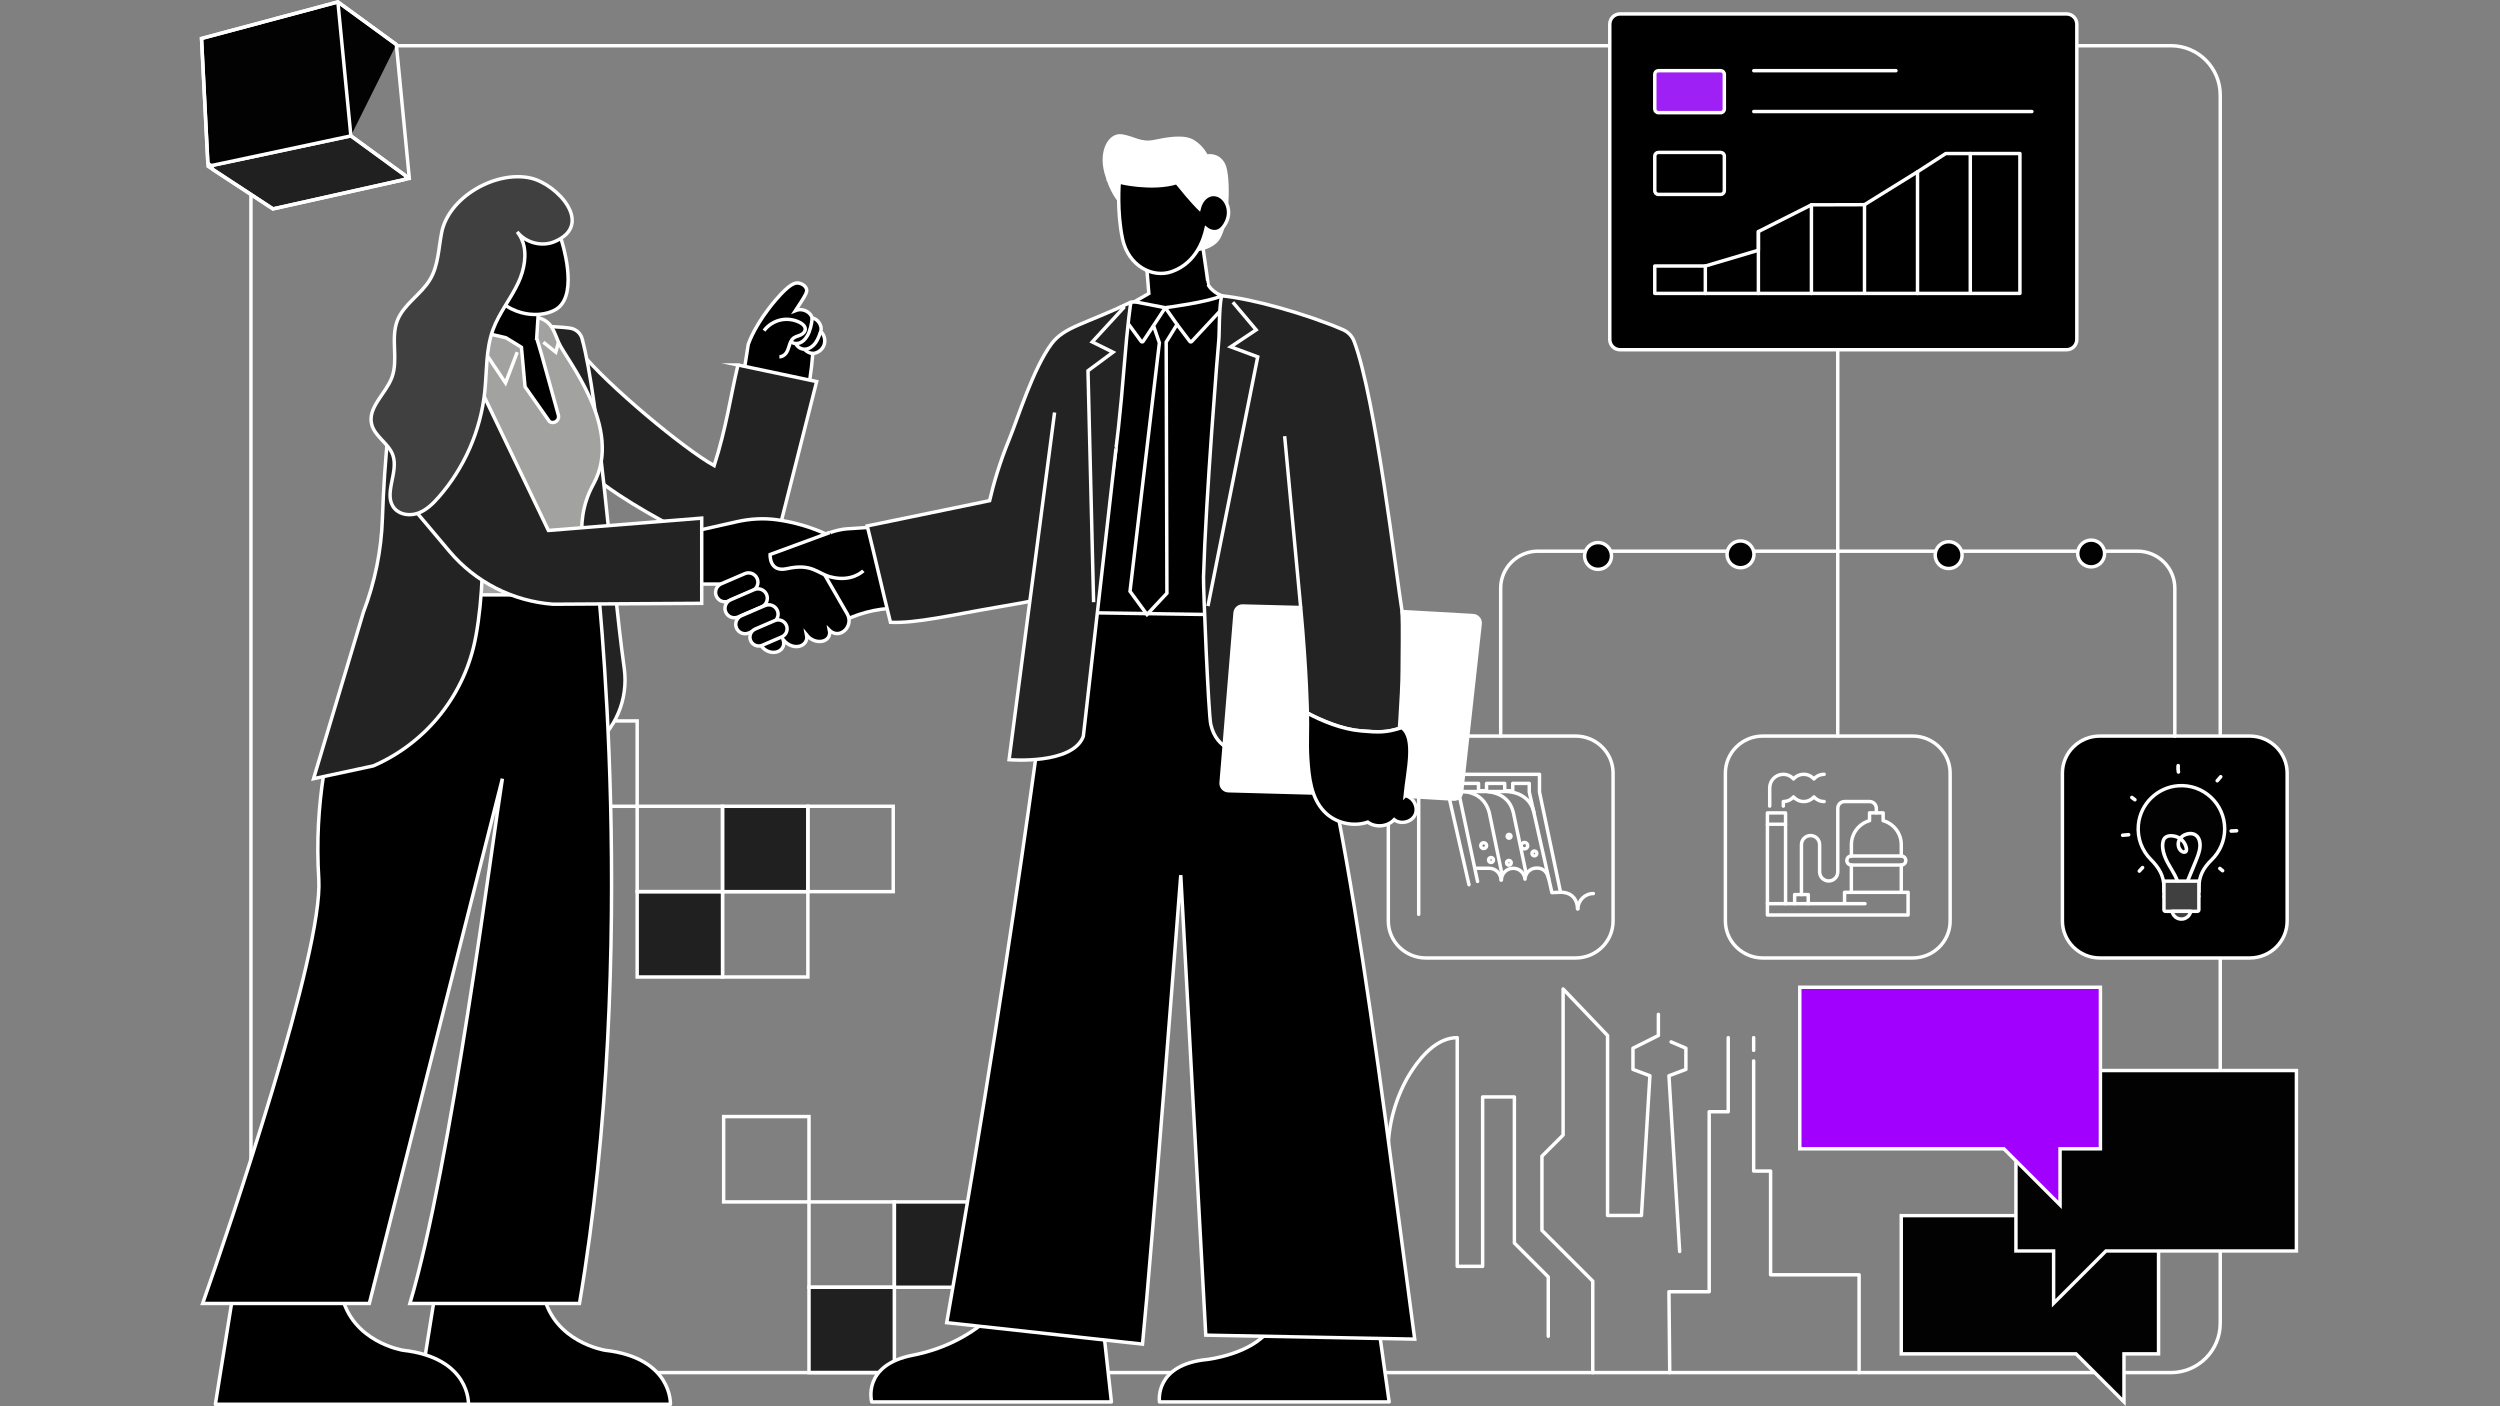 <svg width="576" height="324" viewBox="0 0 576 324" fill="none" xmlns="http://www.w3.org/2000/svg">
<rect x="0" y="0" width="576" height="324" fill="#808080" stroke="none"/>
<g clip-path="url(#clip0_77_4060)">
<path vector-effect="non-scaling-stroke" d="M127.14 185.768H146.805V166.102H127.14V185.768Z" stroke="white" stroke-width="0.798" stroke-miterlimit="10"/>
<path vector-effect="non-scaling-stroke" d="M166.47 225.099H186.135V205.433H166.47V225.099Z" stroke="white" stroke-width="0.798" stroke-miterlimit="10"/>
<path vector-effect="non-scaling-stroke" d="M146.804 225.099H166.469V205.433H146.804V225.099Z" fill="#202020"/>
<path vector-effect="non-scaling-stroke" d="M166.47 205.433H186.135V185.767H166.47V205.433Z" fill="#202020"/>
<path vector-effect="non-scaling-stroke" d="M146.804 225.099H166.469V205.433H146.804V225.099Z" stroke="white" stroke-width="0.798" stroke-miterlimit="10"/>
<path vector-effect="non-scaling-stroke" d="M166.47 205.433H186.135V185.767H166.47V205.433Z" stroke="white" stroke-width="0.798" stroke-miterlimit="10"/>
<path vector-effect="non-scaling-stroke" d="M186.134 205.433H205.799V185.767H186.134V205.433Z" stroke="white" stroke-width="0.798" stroke-miterlimit="10"/>
<path vector-effect="non-scaling-stroke" d="M146.804 205.433H166.469V185.767H146.804V205.433Z" stroke="white" stroke-width="0.798" stroke-miterlimit="10"/>
<path vector-effect="non-scaling-stroke" d="M166.727 276.922H186.393V257.257H166.727V276.922Z" stroke="white" stroke-width="0.798" stroke-miterlimit="10"/>
<path vector-effect="non-scaling-stroke" d="M206.057 316.252H225.723V296.587H206.057V316.252Z" stroke="white" stroke-width="0.798" stroke-miterlimit="10"/>
<path vector-effect="non-scaling-stroke" d="M186.391 316.252H206.057V296.587H186.391V316.252Z" fill="#202020"/>
<path vector-effect="non-scaling-stroke" d="M206.057 296.587H225.723V276.922H206.057V296.587Z" fill="#202020"/>
<path vector-effect="non-scaling-stroke" d="M186.391 316.252H206.057V296.587H186.391V316.252Z" stroke="white" stroke-width="0.798" stroke-miterlimit="10"/>
<path vector-effect="non-scaling-stroke" d="M206.057 296.587H225.723V276.922H206.057V296.587Z" stroke="white" stroke-width="0.798" stroke-miterlimit="10"/>
<path vector-effect="non-scaling-stroke" d="M225.722 296.587H245.387V276.922H225.722V296.587Z" stroke="white" stroke-width="0.798" stroke-miterlimit="10"/>
<path vector-effect="non-scaling-stroke" d="M186.391 296.587H206.057V276.922H186.391V296.587Z" stroke="white" stroke-width="0.798" stroke-miterlimit="10"/>
<path vector-effect="non-scaling-stroke" d="M291.846 293.71V235.173" stroke="white" stroke-width="0.798" stroke-linecap="round" stroke-linejoin="round"/>
<path vector-effect="non-scaling-stroke" d="M382.091 233.713V238.583L376.236 241.511V246.389L380.139 247.857L378.188 280.049H370.382V238.583L360.14 227.858V261.518L355.262 266.388V283.468L366.971 295.169V316.252" stroke="white" stroke-width="0.798" stroke-linecap="round" stroke-linejoin="round"/>
<path vector-effect="non-scaling-stroke" d="M385.017 240.051L388.428 241.51V246.389L384.525 247.857L386.994 288.338" stroke="white" stroke-width="0.798" stroke-linecap="round" stroke-linejoin="round"/>
<path vector-effect="non-scaling-stroke" d="M398.186 239.076V256.148H393.799V297.613H384.525L384.709 316.252" stroke="white" stroke-width="0.798" stroke-linecap="round" stroke-linejoin="round"/>
<path vector-effect="non-scaling-stroke" d="M404.041 244.438V269.808H407.944V293.71H428.335V316.252" stroke="white" stroke-width="0.798" stroke-linecap="round" stroke-linejoin="round"/>
<path vector-effect="non-scaling-stroke" d="M404.041 239.076V242.003" stroke="white" stroke-width="0.798" stroke-linecap="round" stroke-linejoin="round"/>
<path vector-effect="non-scaling-stroke" d="M319.842 264.813C319.842 258.458 322.002 251.477 325.588 246.232C327.915 242.821 331.401 239.076 335.746 239.076V291.758H341.6V252.737H348.914V286.396L356.72 294.202V307.863" stroke="white" stroke-width="0.798" stroke-linecap="round" stroke-linejoin="round"/>
<path vector-effect="non-scaling-stroke" d="M500.174 10.532H69.183C62.906 10.532 57.816 15.621 57.816 21.899V304.884C57.816 311.162 62.906 316.251 69.183 316.251H500.174C506.452 316.251 511.542 311.162 511.542 304.884V21.899C511.542 15.621 506.452 10.532 500.174 10.532Z" stroke="white" stroke-width="0.798" stroke-linecap="round" stroke-linejoin="round"/>
<path vector-effect="non-scaling-stroke" d="M49.144 39.113L62.888 48.129L92.994 41.407C93.503 41.29 93.645 40.623 93.219 40.314L80.843 31.299L49.352 38.012C48.827 38.121 48.694 38.821 49.144 39.113Z" fill="#202020" stroke="white" stroke-width="0.798" stroke-miterlimit="10"/>
<path vector-effect="non-scaling-stroke" d="M91.316 10.265L77.847 0.449L46.432 8.864L47.866 37.178C47.899 37.77 48.45 38.195 49.034 38.078L80.841 31.306" fill="#020202"/>
<path vector-effect="non-scaling-stroke" d="M91.316 10.265L77.847 0.449L46.432 8.864L47.866 37.178C47.899 37.77 48.45 38.195 49.034 38.078L80.841 31.306" stroke="white" stroke-width="0.798" stroke-miterlimit="10"/>
<path vector-effect="non-scaling-stroke" d="M94.31 41.114L91.316 10.265L77.847 0.449L46.432 8.864L47.925 38.312L62.886 48.128L94.31 41.114Z" stroke="white" stroke-width="0.798" stroke-miterlimit="10"/>
<path vector-effect="non-scaling-stroke" d="M94.31 41.114L80.842 31.298L77.848 0.449" stroke="white" stroke-width="0.798" stroke-miterlimit="10"/>
<path vector-effect="non-scaling-stroke" d="M476.139 3.21H373.251C371.947 3.21 370.891 4.267 370.891 5.57V78.218C370.891 79.521 371.947 80.578 373.251 80.578H476.139C477.442 80.578 478.499 79.521 478.499 78.218V5.57C478.499 4.267 477.442 3.21 476.139 3.21Z" fill="black" stroke="white" stroke-width="0.798" stroke-linecap="round" stroke-linejoin="round"/>
<path vector-effect="non-scaling-stroke" d="M404.074 25.702H468.14" stroke="white" stroke-width="0.798" stroke-linecap="round" stroke-linejoin="round"/>
<path vector-effect="non-scaling-stroke" d="M404.074 16.287H436.825" stroke="white" stroke-width="0.798" stroke-linecap="round" stroke-linejoin="round"/>
<path vector-effect="non-scaling-stroke" d="M396.445 16.287H382.1C381.635 16.287 381.258 16.664 381.258 17.129V25.119C381.258 25.584 381.635 25.961 382.1 25.961H396.445C396.91 25.961 397.287 25.584 397.287 25.119V17.129C397.287 16.664 396.91 16.287 396.445 16.287Z" fill="#9F20F5" stroke="white" stroke-width="0.798" stroke-linecap="round" stroke-linejoin="round"/>
<path vector-effect="non-scaling-stroke" d="M396.445 35.118H382.1C381.635 35.118 381.258 35.495 381.258 35.961V43.95C381.258 44.415 381.635 44.792 382.1 44.792H396.445C396.91 44.792 397.287 44.415 397.287 43.95V35.961C397.287 35.495 396.91 35.118 396.445 35.118Z" fill="black" stroke="white" stroke-width="0.798" stroke-linecap="round" stroke-linejoin="round"/>
<path vector-effect="non-scaling-stroke" d="M392.908 67.617V61.287L405.134 57.651V53.355L417.352 47.193L429.578 47.159L441.796 39.578L448.301 35.375H453.955V67.583" fill="black"/>
<path vector-effect="non-scaling-stroke" d="M392.908 67.617V61.287L405.134 57.651V53.355L417.352 47.193L429.578 47.159L441.796 39.578L448.301 35.375H453.955V67.583" stroke="white" stroke-width="0.798" stroke-linecap="round" stroke-linejoin="round"/>
<path vector-effect="non-scaling-stroke" d="M405.135 53.355V67.617" stroke="white" stroke-width="0.798" stroke-linecap="round" stroke-linejoin="round"/>
<path vector-effect="non-scaling-stroke" d="M417.352 47.192V67.617" stroke="white" stroke-width="0.798" stroke-linecap="round" stroke-linejoin="round"/>
<path vector-effect="non-scaling-stroke" d="M429.578 47.159V67.592" stroke="white" stroke-width="0.798" stroke-linecap="round" stroke-linejoin="round"/>
<path vector-effect="non-scaling-stroke" d="M441.795 39.578V67.616" stroke="white" stroke-width="0.798" stroke-linecap="round" stroke-linejoin="round"/>
<path vector-effect="non-scaling-stroke" d="M453.956 35.376H465.389V67.593H381.258V61.288H392.908" stroke="white" stroke-width="0.798" stroke-linecap="round" stroke-linejoin="round"/>
<path vector-effect="non-scaling-stroke" d="M440.679 220.72H406.161C401.416 220.72 397.529 216.884 397.529 212.197V178.112C397.529 173.408 401.391 169.589 406.161 169.589H440.679C445.425 169.589 449.311 173.425 449.311 178.112V212.197C449.311 216.9 445.45 220.72 440.679 220.72Z" stroke="white" stroke-width="0.798" stroke-linecap="round" stroke-linejoin="round"/>
<path vector-effect="non-scaling-stroke" d="M363.019 220.72H328.501C323.755 220.72 319.869 216.884 319.869 212.197V178.112C319.869 173.408 323.73 169.589 328.501 169.589H363.019C367.764 169.589 371.651 173.425 371.651 178.112V212.197C371.651 216.9 367.789 220.72 363.019 220.72Z" stroke="white" stroke-width="0.798" stroke-linecap="round" stroke-linejoin="round"/>
<path vector-effect="non-scaling-stroke" d="M518.33 220.72H483.811C479.066 220.72 475.18 216.884 475.18 212.197V178.112C475.18 173.408 479.041 169.589 483.811 169.589H518.33C523.075 169.589 526.961 173.425 526.961 178.112V212.197C526.961 216.9 523.1 220.72 518.33 220.72Z" fill="black" stroke="white" stroke-width="0.798" stroke-linecap="round" stroke-linejoin="round"/>
<path vector-effect="non-scaling-stroke" d="M423.416 80.57V169.597" stroke="white" stroke-width="0.798" stroke-linecap="round" stroke-linejoin="round"/>
<path vector-effect="non-scaling-stroke" d="M501.076 169.598V135.513C501.076 130.81 497.214 126.99 492.444 126.99H354.388C349.626 126.99 345.756 130.802 345.756 135.513V169.598" stroke="white" stroke-width="0.798" stroke-linecap="round" stroke-linejoin="round"/>
<path vector-effect="non-scaling-stroke" d="M501.842 176.409C501.8 176.893 501.817 177.393 501.909 177.869Z" fill="#404040"/>
<path vector-effect="non-scaling-stroke" d="M501.425 176.41C501.375 176.935 501.409 177.461 501.509 177.978C501.525 178.078 501.617 178.178 501.701 178.228C501.792 178.278 501.926 178.303 502.026 178.269C502.259 178.194 502.359 177.986 502.318 177.752C502.301 177.669 502.293 177.586 502.276 177.502L502.293 177.611C502.243 177.21 502.234 176.802 502.268 176.401C502.276 176.301 502.218 176.176 502.143 176.109C502.067 176.043 501.951 175.984 501.851 175.984C501.609 175.993 501.459 176.168 501.434 176.401L501.425 176.41Z" fill="white"/>
<path vector-effect="non-scaling-stroke" d="M512.569 190.98C512.569 185.226 507.69 180.605 501.844 181.039C497.057 181.398 493.162 185.192 492.687 189.971C492.378 193.107 493.521 195.975 495.522 197.994C497.432 199.92 498.575 201.772 498.575 204.49V205.474H506.631V204.507C506.631 201.847 507.648 199.97 509.558 198.11C511.418 196.301 512.569 193.774 512.569 190.972V190.98Z" fill="#020202" stroke="white" stroke-width="0.798" stroke-linecap="round" stroke-linejoin="round"/>
<path vector-effect="non-scaling-stroke" d="M498.592 206.525H506.615" stroke="white" stroke-width="0.798" stroke-linecap="round" stroke-linejoin="round"/>
<path vector-effect="non-scaling-stroke" d="M491.186 183.741C491.411 183.908 491.644 184.083 491.869 184.25Z" fill="#404040"/>
<path vector-effect="non-scaling-stroke" d="M490.977 184.1C491.202 184.266 491.435 184.442 491.66 184.608C491.71 184.642 491.76 184.658 491.819 184.658C491.877 184.667 491.927 184.667 491.986 184.658C492.086 184.633 492.186 184.558 492.236 184.467C492.286 184.367 492.311 184.25 492.278 184.141L492.236 184.041C492.202 183.975 492.152 183.933 492.086 183.891C491.861 183.724 491.627 183.549 491.402 183.382C491.352 183.349 491.302 183.332 491.243 183.332C491.185 183.324 491.135 183.324 491.077 183.332C490.977 183.357 490.876 183.433 490.826 183.524C490.776 183.624 490.751 183.741 490.785 183.849L490.826 183.95C490.86 184.016 490.91 184.058 490.977 184.1Z" fill="white"/>
<path vector-effect="non-scaling-stroke" d="M514.062 191.472C514.479 191.447 514.896 191.43 515.313 191.405Z" fill="#404040"/>
<path vector-effect="non-scaling-stroke" d="M514.062 191.889C514.479 191.864 514.896 191.848 515.313 191.823C515.53 191.814 515.738 191.639 515.73 191.406C515.721 191.189 515.546 190.98 515.313 190.989C514.896 191.014 514.479 191.03 514.062 191.055C513.845 191.064 513.636 191.239 513.645 191.472C513.653 191.689 513.828 191.898 514.062 191.889Z" fill="white"/>
<path vector-effect="non-scaling-stroke" d="M511.461 200.095C511.669 200.27 511.878 200.437 512.095 200.612Z" fill="#404040"/>
<path vector-effect="non-scaling-stroke" d="M511.16 200.387C511.369 200.562 511.577 200.729 511.794 200.904C511.836 200.946 511.877 200.971 511.928 200.987C511.978 201.012 512.028 201.029 512.086 201.021C512.186 201.021 512.311 200.979 512.378 200.896C512.445 200.812 512.503 200.712 512.503 200.604C512.503 200.504 512.461 200.378 512.378 200.312C512.169 200.137 511.961 199.97 511.744 199.795C511.702 199.753 511.661 199.728 511.611 199.711C511.561 199.686 511.511 199.67 511.452 199.678C511.352 199.678 511.227 199.72 511.16 199.803C511.094 199.886 511.035 199.987 511.035 200.095C511.035 200.195 511.077 200.32 511.16 200.387Z" fill="white"/>
<path vector-effect="non-scaling-stroke" d="M511.66 178.962C511.393 179.27 511.126 179.571 510.859 179.879Z" fill="#404040"/>
<path vector-effect="non-scaling-stroke" d="M511.359 178.67C511.092 178.979 510.826 179.279 510.559 179.587C510.484 179.671 510.434 179.771 510.434 179.879C510.434 179.979 510.475 180.104 510.559 180.171C510.642 180.238 510.742 180.296 510.851 180.296C510.959 180.296 511.076 180.255 511.142 180.171C511.409 179.863 511.676 179.562 511.943 179.254C512.018 179.17 512.068 179.07 512.068 178.962C512.068 178.862 512.026 178.737 511.943 178.67C511.86 178.603 511.76 178.545 511.651 178.545C511.543 178.545 511.426 178.587 511.359 178.67Z" fill="white"/>
<path vector-effect="non-scaling-stroke" d="M489.061 192.439C489.519 192.397 489.978 192.364 490.437 192.322Z" fill="#404040"/>
<path vector-effect="non-scaling-stroke" d="M489.06 192.856C489.518 192.814 489.977 192.781 490.436 192.739C490.544 192.731 490.652 192.697 490.728 192.614C490.803 192.539 490.853 192.422 490.853 192.322C490.844 192.114 490.669 191.888 490.436 191.905C489.977 191.947 489.518 191.98 489.06 192.022C488.951 192.03 488.843 192.064 488.768 192.147C488.693 192.222 488.643 192.339 488.643 192.439C488.651 192.647 488.826 192.873 489.06 192.856Z" fill="white"/>
<path vector-effect="non-scaling-stroke" d="M493.654 199.895C493.404 200.161 493.154 200.428 492.912 200.695Z" fill="#404040"/>
<path vector-effect="non-scaling-stroke" d="M493.354 199.603C493.103 199.87 492.853 200.136 492.611 200.403C492.536 200.487 492.486 200.587 492.486 200.695C492.486 200.795 492.528 200.92 492.611 200.987C492.695 201.054 492.795 201.112 492.903 201.112C493.012 201.112 493.12 201.07 493.195 200.987C493.445 200.72 493.696 200.453 493.937 200.186C494.012 200.103 494.063 200.003 494.063 199.895C494.063 199.794 494.021 199.669 493.937 199.603C493.854 199.536 493.754 199.478 493.646 199.478C493.537 199.478 493.429 199.519 493.354 199.603Z" fill="white"/>
<path vector-effect="non-scaling-stroke" d="M506.622 203.015V209.628C506.622 209.82 506.464 209.97 506.28 209.97H498.916C498.724 209.97 498.574 209.82 498.574 209.628V203.015H506.63H506.622Z" fill="#404040" stroke="white" stroke-width="0.798" stroke-linecap="round" stroke-linejoin="round"/>
<path vector-effect="non-scaling-stroke" d="M504.747 209.97C504.563 210.987 503.671 211.763 502.595 211.763C501.519 211.763 500.627 210.996 500.443 209.97H504.747Z" fill="#404040" stroke="white" stroke-width="0.798" stroke-linecap="round" stroke-linejoin="round"/>
<path vector-effect="non-scaling-stroke" d="M502.05 202.815C501.316 200.763 499.807 199.095 499.106 197.035C498.773 196.059 498.464 194.708 498.856 193.708C499.265 192.648 500.849 192.924 501.667 193.316C502.125 193.541 502.534 193.874 502.826 194.3C502.968 194.508 503.084 194.725 503.168 194.958C503.218 195.1 503.426 195.667 503.326 195.809C503.051 196.201 502.501 195.375 502.417 195.167C502.251 194.767 502.234 194.291 502.392 193.883C502.751 192.924 503.885 192.423 504.853 192.473C506.179 192.54 506.545 193.941 506.462 195.059C506.362 196.376 505.778 197.652 505.278 198.853C504.744 200.146 504.202 201.447 503.668 202.739C503.46 203.232 504.269 203.448 504.469 202.965C505.128 201.372 505.812 199.796 506.437 198.186C506.987 196.793 507.555 195.225 507.196 193.716C506.862 192.298 505.745 191.489 504.302 191.664C503.118 191.806 501.934 192.54 501.567 193.724C501.241 194.758 501.617 196.084 502.634 196.601C503.101 196.835 503.735 196.827 504.027 196.335C504.319 195.842 504.119 195.092 503.918 194.592C503.418 193.349 502.292 192.457 500.975 192.231C499.657 192.006 498.364 192.29 497.997 193.682C497.589 195.225 498.114 197.018 498.789 198.403C499.557 199.979 500.658 201.372 501.25 203.031C501.425 203.532 502.234 203.315 502.05 202.806V202.815Z" fill="white"/>
<path vector-effect="non-scaling-stroke" d="M401.015 124.629C399.305 124.629 397.912 126.013 397.912 127.723C397.912 129.433 399.297 130.809 401.015 130.809C402.732 130.809 404.117 129.424 404.117 127.723C404.117 126.022 402.732 124.629 401.015 124.629Z" fill="#020202" stroke="white" stroke-width="0.798" stroke-linecap="round" stroke-linejoin="round"/>
<path vector-effect="non-scaling-stroke" d="M368.19 125.004C366.481 125.004 365.088 126.388 365.088 128.098C365.088 129.808 366.472 131.184 368.19 131.184C369.908 131.184 371.293 129.799 371.293 128.098C371.293 126.397 369.908 125.004 368.19 125.004Z" fill="#020202" stroke="white" stroke-width="0.798" stroke-linecap="round" stroke-linejoin="round"/>
<path vector-effect="non-scaling-stroke" d="M481.802 124.437C480.092 124.437 478.699 125.821 478.699 127.531C478.699 129.24 480.084 130.616 481.802 130.616C483.52 130.616 484.904 129.232 484.904 127.531C484.904 125.829 483.52 124.437 481.802 124.437Z" fill="#020202" stroke="white" stroke-width="0.798" stroke-linecap="round" stroke-linejoin="round"/>
<path vector-effect="non-scaling-stroke" d="M448.968 124.812C447.258 124.812 445.865 126.197 445.865 127.907C445.865 129.616 447.25 130.992 448.968 130.992C450.686 130.992 452.07 129.608 452.07 127.907C452.07 126.205 450.686 124.812 448.968 124.812Z" fill="#020202" stroke="white" stroke-width="0.798" stroke-linecap="round" stroke-linejoin="round"/>
<path vector-effect="non-scaling-stroke" d="M407.213 208.201V187.293H411.391V208.201" stroke="white" stroke-width="0.798" stroke-linecap="round" stroke-linejoin="round"/>
<path vector-effect="non-scaling-stroke" d="M407.213 189.904H411.391" stroke="white" stroke-width="0.798" stroke-linecap="round" stroke-linejoin="round"/>
<path vector-effect="non-scaling-stroke" d="M415.053 206.108V194.607C415.053 193.457 415.987 192.514 417.146 192.514C418.305 192.514 419.239 193.448 419.239 194.607V200.879C419.239 202.03 420.173 202.972 421.333 202.972C422.492 202.972 423.426 202.038 423.426 200.879V186.243C423.426 185.375 424.126 184.675 424.994 184.675H430.74C431.607 184.675 432.308 185.375 432.308 186.243V187.285" stroke="white" stroke-width="0.798" stroke-linecap="round" stroke-linejoin="round"/>
<path vector-effect="non-scaling-stroke" d="M438.055 197.218V194.607C438.055 191.98 436.287 189.762 433.876 189.078V187.285H430.741V189.078C428.331 189.762 426.562 191.972 426.562 194.607V197.218" stroke="white" stroke-width="0.798" stroke-linecap="round" stroke-linejoin="round"/>
<path vector-effect="non-scaling-stroke" d="M426.552 197.218H438.053C438.628 197.218 439.095 197.685 439.095 198.26C439.095 198.836 438.628 199.303 438.053 199.303H426.552C425.977 199.303 425.51 198.836 425.51 198.26C425.51 197.685 425.977 197.218 426.552 197.218Z" stroke="white" stroke-width="0.798" stroke-linecap="round" stroke-linejoin="round"/>
<path vector-effect="non-scaling-stroke" d="M426.553 199.312V205.583" stroke="white" stroke-width="0.798" stroke-linecap="round" stroke-linejoin="round"/>
<path vector-effect="non-scaling-stroke" d="M438.055 199.312V205.583" stroke="white" stroke-width="0.798" stroke-linecap="round" stroke-linejoin="round"/>
<path vector-effect="non-scaling-stroke" d="M424.985 208.201V205.591H439.621V210.82H407.213V208.21H429.689" stroke="white" stroke-width="0.798" stroke-linecap="round" stroke-linejoin="round"/>
<path vector-effect="non-scaling-stroke" d="M413.484 208.202V206.108H416.62V208.202" stroke="white" stroke-width="0.798" stroke-linecap="round" stroke-linejoin="round"/>
<path vector-effect="non-scaling-stroke" d="M420.281 178.403C419.381 178.403 418.522 178.795 417.929 179.471C417.337 178.795 416.478 178.403 415.578 178.403C414.677 178.403 413.818 178.795 413.226 179.471C412.634 178.795 411.775 178.403 410.874 178.403C409.139 178.403 407.738 179.804 407.738 181.539V185.717M420.281 184.675C419.381 184.675 418.522 184.283 417.929 183.607C417.337 184.283 416.478 184.675 415.578 184.675C414.677 184.675 413.818 184.283 413.226 183.607C412.634 184.283 411.775 184.675 410.874 184.675V185.717" stroke="white" stroke-width="0.798" stroke-linecap="round" stroke-linejoin="round"/>
<path vector-effect="non-scaling-stroke" d="M340.428 203.081L336.058 182.49V178.403H326.867V210.662" stroke="white" stroke-width="0.798" stroke-linecap="round" stroke-linejoin="round"/>
<path vector-effect="non-scaling-stroke" d="M336.008 178.403H354.697V182.49L359.551 205.574L357.558 205.658L352.345 182.49V180.497H348.534V182.181H346.683V180.497H342.496V182.181H340.653V180.497H336.108L336.008 178.403Z" stroke="white" stroke-width="0.798" stroke-linecap="round" stroke-linejoin="round"/>
<path vector-effect="non-scaling-stroke" d="M333.598 178.453V182.523L338.451 203.831" stroke="white" stroke-width="0.798" stroke-linecap="round" stroke-linejoin="round"/>
<path vector-effect="non-scaling-stroke" d="M336.217 182.364C336.217 182.364 341.654 181.831 343.114 187.16L346.074 201.504" stroke="white" stroke-width="0.798" stroke-linecap="round" stroke-linejoin="round"/>
<path vector-effect="non-scaling-stroke" d="M356.815 202.48C356.482 200.887 355.581 199.995 354.072 199.995C352.562 199.995 351.436 201.129 351.353 202.555C351.236 201.154 350.069 200.054 348.642 200.054C347.141 200.054 345.915 201.271 345.915 202.781H345.832C345.832 201.279 344.614 200.054 343.105 200.054H340.211" stroke="white" stroke-width="0.798" stroke-linecap="round" stroke-linejoin="round"/>
<path vector-effect="non-scaling-stroke" d="M351.637 201.296L348.66 187.161C347.409 181.973 341.763 182.365 341.763 182.365H336.059" stroke="white" stroke-width="0.798" stroke-linecap="round" stroke-linejoin="round"/>
<path vector-effect="non-scaling-stroke" d="M359.551 205.574C362.361 205.574 363.454 207.459 363.454 209.419H363.562C363.562 207.459 365.147 205.874 367.107 205.874" stroke="white" stroke-width="0.798" stroke-linecap="round" stroke-linejoin="round"/>
<path vector-effect="non-scaling-stroke" d="M353.429 187.161C352.178 181.973 346.532 182.365 346.532 182.365H342.871" stroke="white" stroke-width="0.798" stroke-linecap="round" stroke-linejoin="round"/>
<path vector-effect="non-scaling-stroke" d="M353.522 197.185C353.83 197.185 354.08 196.935 354.08 196.626C354.08 196.318 353.83 196.067 353.522 196.067C353.213 196.067 352.963 196.318 352.963 196.626C352.963 196.935 353.213 197.185 353.522 197.185Z" stroke="white" stroke-width="0.798" stroke-linecap="round" stroke-linejoin="round"/>
<path vector-effect="non-scaling-stroke" d="M351.237 195.592C351.651 195.592 351.987 195.256 351.987 194.841C351.987 194.427 351.651 194.091 351.237 194.091C350.822 194.091 350.486 194.427 350.486 194.841C350.486 195.256 350.822 195.592 351.237 195.592Z" stroke="white" stroke-width="0.798" stroke-linecap="round" stroke-linejoin="round"/>
<path vector-effect="non-scaling-stroke" d="M347.107 198.786C347.107 199.086 347.349 199.328 347.65 199.328C347.95 199.328 348.192 199.086 348.192 198.786C348.192 198.486 347.95 198.244 347.65 198.244C347.349 198.244 347.107 198.486 347.107 198.786Z" stroke="white" stroke-width="0.798" stroke-linecap="round" stroke-linejoin="round"/>
<path vector-effect="non-scaling-stroke" d="M347.25 192.681C347.25 192.923 347.45 193.123 347.692 193.123C347.934 193.123 348.134 192.923 348.134 192.681C348.134 192.439 347.934 192.239 347.692 192.239C347.45 192.239 347.25 192.439 347.25 192.681Z" stroke="white" stroke-width="0.798" stroke-linecap="round" stroke-linejoin="round"/>
<path vector-effect="non-scaling-stroke" d="M342.955 198.144C342.955 198.461 343.214 198.719 343.531 198.719C343.847 198.719 344.106 198.461 344.106 198.144C344.106 197.827 343.847 197.568 343.531 197.568C343.214 197.568 342.955 197.827 342.955 198.144Z" stroke="white" stroke-width="0.798" stroke-linecap="round" stroke-linejoin="round"/>
<path vector-effect="non-scaling-stroke" d="M341.838 195.508C342.211 195.508 342.513 195.206 342.513 194.833C342.513 194.46 342.211 194.157 341.838 194.157C341.465 194.157 341.162 194.46 341.162 194.833C341.162 195.206 341.465 195.508 341.838 195.508Z" stroke="white" stroke-width="0.798" stroke-linecap="round" stroke-linejoin="round"/>
<path vector-effect="non-scaling-stroke" d="M292.365 306.435C288.295 312.031 278.204 313.215 278.204 313.215C265.836 314.382 267.145 322.997 267.145 322.997H320.061L317.376 303.916L292.365 306.435Z" fill="black" stroke="white" stroke-width="0.798" stroke-linecap="round" stroke-linejoin="round"/>
<path vector-effect="non-scaling-stroke" d="M230.992 300.323C230.358 301.357 229.165 302.575 227.739 303.834C222.819 308.162 216.764 310.981 210.334 312.232C198.508 314.534 200.843 322.999 200.843 322.999H256.069L253.734 301.791L230.992 300.314V300.323Z" fill="black" stroke="white" stroke-width="0.798" stroke-linecap="round" stroke-linejoin="round"/>
<path vector-effect="non-scaling-stroke" d="M125.229 298.271C127.614 309.246 139.39 311.097 139.39 311.097C154.985 312.873 154.468 323.548 154.468 323.548H96.156L100.218 298.271H125.229Z" fill="black" stroke="white" stroke-width="0.798" stroke-linecap="round" stroke-linejoin="round"/>
<path vector-effect="non-scaling-stroke" d="M78.692 298.271C81.077 309.246 92.853 311.097 92.853 311.097C108.448 312.873 107.931 323.548 107.931 323.548H49.619L53.681 298.271H78.692Z" fill="black" stroke="white" stroke-width="0.798" stroke-linecap="round" stroke-linejoin="round"/>
<path vector-effect="non-scaling-stroke" d="M190.085 145.269L191.17 144.56C195.231 141.891 199.91 140.29 204.755 139.923L231.009 137.921L231.034 119.749L195.373 122.067C192.904 122.226 190.461 123.218 188.117 124.011L185.182 124.995L178.727 135.628L190.085 145.269Z" fill="black" stroke="white" stroke-width="0.798" stroke-miterlimit="10"/>
<path vector-effect="non-scaling-stroke" d="M190.086 145.527C190.028 145.527 189.97 145.51 189.92 145.469L178.561 135.828C178.461 135.744 178.444 135.611 178.511 135.503L184.966 124.869C184.999 124.819 185.049 124.778 185.099 124.761L188.035 123.777C188.435 123.643 188.835 123.502 189.244 123.36C191.229 122.668 193.272 121.959 195.357 121.825L231.018 119.507C231.093 119.507 231.16 119.524 231.21 119.574C231.26 119.624 231.293 119.69 231.293 119.757L231.268 137.929C231.268 138.063 231.168 138.171 231.035 138.188L204.781 140.189C199.986 140.556 195.332 142.141 191.321 144.785L190.236 145.494C190.195 145.519 190.145 145.535 190.095 145.535L190.086 145.527Z" fill="black" stroke="white" stroke-width="0.798" stroke-miterlimit="10"/>
<path vector-effect="non-scaling-stroke" d="M189.12 76.383C189.295 75.74 189.17 75.031 188.77 74.406C188.378 73.789 187.786 73.372 187.135 73.255C186.885 72.438 186.193 71.779 185.267 71.479C184.466 71.22 183.758 71.37 183.274 71.562C183.708 70.903 184.141 70.236 184.567 69.577C185.676 67.826 186.018 67.209 185.809 66.567C185.567 65.799 184.7 65.324 184.008 65.216C183.165 65.074 181.889 65.424 178.77 69.06C174.267 74.314 172.674 78.518 172.399 79.318L171.59 84.489C172.649 86.057 174.309 87.266 178.62 88.367C179.654 88.634 180.63 88.742 181.539 88.742C183.582 88.742 185.284 88.192 186.476 87.625C186.526 87.6 186.568 87.549 186.576 87.491C186.885 85.481 187.118 83.455 187.269 81.445C188.394 81.37 189.437 80.611 189.846 79.543C190.254 78.468 189.954 77.183 189.128 76.383H189.12Z" fill="black" stroke="white" stroke-width="0.798" stroke-miterlimit="10"/>
<path vector-effect="non-scaling-stroke" d="M176.027 76.174C176.961 74.94 178.362 74.039 179.872 73.714C181.381 73.388 183.033 73.622 184.392 74.356C185.143 74.765 185.543 75.29 185.526 75.857C185.51 76.407 185.076 76.916 184.375 77.216C184.2 77.291 184.017 77.358 183.833 77.417C183.483 77.542 183.15 77.65 182.866 77.859C182.349 78.242 182.082 78.901 181.89 79.493C181.865 79.585 181.832 79.677 181.807 79.769C181.632 80.344 181.44 80.936 181.065 81.42C180.723 81.862 180.156 82.212 179.572 82.212" fill="black"/>
<path vector-effect="non-scaling-stroke" d="M176.027 76.174C176.961 74.94 178.362 74.039 179.872 73.714C181.381 73.388 183.033 73.622 184.392 74.356C185.143 74.765 185.543 75.29 185.526 75.857C185.51 76.407 185.076 76.916 184.375 77.216C184.2 77.291 184.017 77.358 183.833 77.417C183.483 77.542 183.15 77.65 182.866 77.859C182.349 78.242 182.082 78.901 181.89 79.493C181.865 79.585 181.832 79.677 181.807 79.769C181.632 80.344 181.44 80.936 181.065 81.42C180.723 81.862 180.156 82.212 179.572 82.212" stroke="white" stroke-width="0.798" stroke-miterlimit="10"/>
<path vector-effect="non-scaling-stroke" d="M187.136 73.255C187.044 74.539 186.652 76.307 185.985 77.4C185.501 78.2 184.976 78.709 184.367 78.968C184.109 79.076 183.817 79.143 183.517 79.143C183.008 79.143 182.599 79.084 182.266 78.659" stroke="white" stroke-width="0.798" stroke-miterlimit="10"/>
<path vector-effect="non-scaling-stroke" d="M189.12 76.383C188.853 77.117 188.419 78.276 187.877 79.018C187.277 79.835 186.451 80.361 185.625 80.444C185.55 80.453 185.467 80.461 185.392 80.461C184.483 80.461 183.615 79.902 183.365 79.11" stroke="white" stroke-width="0.798" stroke-miterlimit="10"/>
<path vector-effect="non-scaling-stroke" d="M187.261 81.445C186.644 81.445 185.718 80.986 185.385 80.469Z" fill="black"/>
<path vector-effect="non-scaling-stroke" d="M187.261 81.445C186.644 81.445 185.718 80.986 185.385 80.469" stroke="white" stroke-width="0.798" stroke-miterlimit="10"/>
<path vector-effect="non-scaling-stroke" d="M170.024 84.088C168.298 91.36 167.405 98.307 164.545 107.28C157.531 103.386 139.943 88.733 133.804 81.127L132.078 104.145C136.423 113.952 167.639 127.171 176.788 132.817L188.155 87.915L170.007 84.088H170.024Z" fill="#232323" stroke="white" stroke-width="0.798" stroke-miterlimit="10"/>
<path vector-effect="non-scaling-stroke" d="M134.146 78.1C133.82 76.908 132.895 75.982 131.694 75.674C129.375 75.065 102.93 73.88 100.228 77.183C99.102 78.559 105.14 87.641 105.09 89.326C104.923 95.264 124.146 94.747 125.356 100.551C127.09 108.841 129.834 116.872 132.578 124.887C135.405 133.151 130.226 166.085 133.762 174.083L135.964 172.473C141.785 168.228 144.812 161.148 143.828 154.009C140.717 131.325 138.065 92.678 134.129 78.1H134.146Z" fill="#232323" stroke="white" stroke-width="0.798" stroke-miterlimit="10"/>
<path vector-effect="non-scaling-stroke" d="M137.397 131.425H92.137C86.032 142.283 71.262 167.845 73.447 202.538C74.498 219.293 52.715 283.259 46.693 300.322H85.09L115.747 179.412C113.395 194.081 103.921 268.597 94.439 300.322H133.51C147.463 218.525 137.397 131.425 137.397 131.425Z" fill="black" stroke="white" stroke-width="0.798" stroke-miterlimit="10"/>
<path vector-effect="non-scaling-stroke" d="M102.928 137.063H141.241C143.192 137.063 137.079 136.721 136.562 134.836C135.37 130.516 131.433 121.167 136.712 111.576C143.851 98.608 130.274 82.671 128.681 78.851C127.088 75.023 126.813 72.955 120.325 72.671C114.345 72.404 107.164 71.487 106.456 78.242C106.322 79.552 105.605 80.736 104.546 81.52L100.301 84.664L102.919 137.071L102.928 137.063Z" fill="#A2A2A0" stroke="white" stroke-width="0.798" stroke-miterlimit="10"/>
<path vector-effect="non-scaling-stroke" d="M153.55 123.861L169.829 120.191C172.84 119.516 175.951 119.332 179.011 119.757C183.023 120.308 186.942 121.459 190.637 123.185L185.716 125.003L195.199 141.432C196.792 144.193 193.614 147.362 191.262 145.344C191.212 145.294 191.154 145.252 191.104 145.202C191.688 148.046 187.81 148.78 185.842 146.295C186.375 148.905 182.831 150.206 180.462 147.412C181.33 150.406 177.11 151.582 175.175 148.513C173.14 145.269 166.877 134.569 166.877 134.569H153.316L153.567 123.869L153.55 123.861Z" fill="black" stroke="white" stroke-width="0.798" stroke-miterlimit="10"/>
<path vector-effect="non-scaling-stroke" d="M173.323 136.136L167.885 138.48C166.785 138.955 165.517 138.446 165.042 137.354C164.566 136.261 165.075 134.985 166.167 134.51L171.605 132.167C172.706 131.691 173.973 132.2 174.449 133.292C174.924 134.385 174.415 135.661 173.323 136.136Z" fill="black" stroke="white" stroke-width="0.798" stroke-miterlimit="10"/>
<path vector-effect="non-scaling-stroke" d="M175.493 139.815L170.055 142.159C168.955 142.634 167.687 142.125 167.212 141.033C166.736 139.94 167.245 138.664 168.337 138.189L173.775 135.845C174.876 135.37 176.143 135.879 176.619 136.971C177.094 138.064 176.585 139.34 175.493 139.815Z" fill="black" stroke="white" stroke-width="0.798" stroke-miterlimit="10"/>
<path vector-effect="non-scaling-stroke" d="M177.969 143.492L172.532 145.835C171.431 146.311 170.163 145.802 169.688 144.709C169.213 143.617 169.721 142.341 170.814 141.866L176.251 139.522C177.352 139.047 178.62 139.555 179.095 140.648C179.571 141.74 179.062 143.016 177.969 143.492Z" fill="black" stroke="white" stroke-width="0.798" stroke-miterlimit="10"/>
<path vector-effect="non-scaling-stroke" d="M180.013 146.503L175.526 148.438C174.625 148.83 173.574 148.413 173.182 147.504C172.79 146.603 173.207 145.552 174.117 145.16L178.603 143.225C179.504 142.833 180.555 143.25 180.947 144.159C181.339 145.06 180.922 146.111 180.013 146.503Z" fill="black" stroke="white" stroke-width="0.798" stroke-miterlimit="10"/>
<path vector-effect="non-scaling-stroke" d="M174.825 148.838C174.033 148.838 173.282 148.379 172.948 147.604C172.732 147.103 172.723 146.553 172.923 146.044C173.124 145.536 173.507 145.144 174.008 144.927L178.494 142.992C179.528 142.542 180.729 143.025 181.18 144.059C181.397 144.56 181.405 145.11 181.205 145.619C181.005 146.128 180.621 146.52 180.121 146.736L175.634 148.671C175.375 148.788 175.1 148.838 174.825 148.838Z" fill="black" stroke="white" stroke-width="0.798" stroke-miterlimit="10"/>
<path vector-effect="non-scaling-stroke" d="M191.17 122.702L177.435 127.756C177.435 127.756 177.176 131.934 181.288 131.025C187.067 129.741 188.243 132.076 191.304 132.902C196.283 134.244 198.91 131.509 198.91 131.509" fill="black"/>
<path vector-effect="non-scaling-stroke" d="M191.17 122.702L177.435 127.756C177.435 127.756 177.176 131.934 181.288 131.025C187.067 129.741 188.243 132.076 191.304 132.902C196.283 134.244 198.91 131.509 198.91 131.509" stroke="white" stroke-width="0.798" stroke-miterlimit="10"/>
<path vector-effect="non-scaling-stroke" d="M108.366 86.14C108.199 84.973 107.915 83.822 107.457 82.738C104.905 76.658 100.234 77.175 100.234 77.175C98.341 77.342 96.807 78.726 95.597 80.186C93.604 82.571 92.57 85.131 91.578 87.158C90.076 90.202 88.542 106.347 88.108 119.449C87.867 126.838 86.374 134.136 83.73 141.049L72.246 179.412L86.04 176.452C98.391 171.064 107.24 159.872 109.633 146.612L109.65 146.537C112.827 129.39 110.776 102.486 108.374 86.14H108.366Z" fill="#232323" stroke="white" stroke-width="0.798" stroke-miterlimit="10"/>
<path vector-effect="non-scaling-stroke" d="M126.354 122.218L106.655 81.137L94.438 116.205L103.503 126.972C109.507 134.111 118.139 138.523 127.438 139.215L161.673 139.006V119.375L126.362 122.218H126.354Z" fill="#232323" stroke="white" stroke-width="0.798" stroke-miterlimit="10"/>
<path vector-effect="non-scaling-stroke" d="M123.652 77.925L124.253 68.409C115.296 59.452 112.786 63.664 112.786 63.664C112.786 63.664 110.851 76.391 110.934 76.499L116.58 77.825L120.141 80.018L120.967 89.1L126.613 97.14C127.614 97.774 128.89 96.915 128.681 95.747L124.753 81.603L123.661 77.925H123.652Z" fill="black" stroke="white" stroke-width="0.798" stroke-miterlimit="10"/>
<path vector-effect="non-scaling-stroke" d="M128.241 54.958C128.241 54.958 132.303 65.65 128.241 69.094C125.831 71.137 118.217 72.205 113.355 64.858C113.355 64.858 109.986 65.024 109.218 61.58C108.451 58.136 110.169 56.835 112.955 59.261C112.955 59.261 116.324 60.98 115.215 56.201C114.731 54.124 116.507 52.223 120.402 51.105C127.441 49.079 126.79 50.847 128.25 54.967L128.241 54.958Z" fill="black" stroke="white" stroke-width="0.798" stroke-miterlimit="10"/>
<path vector-effect="non-scaling-stroke" d="M122.794 72.446C122.244 72.421 121.677 72.363 121.093 72.254C118.524 71.779 114.896 70.253 112.086 65.683C111.335 65.633 108.216 65.199 107.582 61.671C107.224 59.653 107.566 58.202 108.525 57.685C109.459 57.176 110.777 57.651 112.236 59.019C112.42 59.111 113.454 59.62 114.062 59.178C114.605 58.786 114.73 57.71 114.413 56.05C113.937 53.507 116.172 51.438 120.542 50.379C127.239 48.753 127.865 49.821 128.824 53.465C128.957 53.974 129.107 54.549 129.299 55.166C129.474 55.7 133.252 67.309 128.549 70.97C127.414 71.854 125.304 72.555 122.794 72.455V72.446Z" fill="black" stroke="white" stroke-width="0.798" stroke-miterlimit="10"/>
<path vector-effect="non-scaling-stroke" d="M247.629 146.611L256.003 74.672C256.003 74.672 258.93 70.786 259.08 70.686C259.23 70.585 260.539 69.635 260.539 69.635L267.853 68.701L280.647 67.967L282.523 68.492L281.147 143.483L247.621 146.619L247.629 146.611Z" fill="black" stroke="white" stroke-width="0.798" stroke-miterlimit="10"/>
<path vector-effect="non-scaling-stroke" d="M295.041 141.832L243.001 141.064C243.001 141.064 235.22 207.849 218.123 304.741L263.233 309.686C265.334 288.845 272.048 201.645 272.048 201.645L277.811 307.618L325.948 308.535C317.266 243.635 308.034 164.916 295.041 141.823V141.832Z" fill="black" stroke="white" stroke-width="0.798" stroke-miterlimit="10"/>
<path vector-effect="non-scaling-stroke" d="M260.539 69.651C260.539 69.651 260.539 69.635 260.522 69.643C249.872 74.739 245.235 75.289 242.316 79.167C238.063 84.813 234.402 96.656 232.592 101.059C230.265 106.688 228.873 111.65 228.005 115.353C218.606 117.296 209.208 119.231 199.809 121.174C201.502 127.938 203.47 136.62 205.163 143.383C211.101 143.65 219.349 141.674 229.415 139.956C238.455 138.413 242.975 137.637 245.936 135.602C251.215 131.966 255.693 125.77 258.988 84.654C259.847 73.921 260.497 69.968 260.555 69.66L260.539 69.651Z" fill="#232323" stroke="white" stroke-width="0.798" stroke-miterlimit="10"/>
<path vector-effect="non-scaling-stroke" d="M242.975 95.037L232.492 175.032C232.492 175.032 247.12 176.275 249.597 169.661L257.128 103.285" fill="#232323"/>
<path vector-effect="non-scaling-stroke" d="M242.975 95.037L232.492 175.032C232.492 175.032 247.12 176.275 249.597 169.661L257.128 103.285" stroke="white" stroke-width="0.798" stroke-miterlimit="10"/>
<path vector-effect="non-scaling-stroke" d="M322.979 167.644C323.838 154.309 325.198 154.067 323.046 140.907C321.737 132.892 316.916 91.569 311.979 78.617C311.529 77.433 310.612 76.482 309.444 75.973C300.971 72.304 288.453 68.818 281.439 68.15C280.805 71.553 280.989 76.707 280.797 78.558C280.597 80.41 277.82 114.753 277.286 132.909C277.219 135.302 278.428 164.55 278.962 166.893C280.322 172.89 285.375 173.632 289.42 173.915C293.473 174.191 301.254 173.915 301.254 173.915L300.796 164.033C300.796 164.033 307.818 168.027 313.706 168.411C317.542 168.661 319.343 168.853 322.988 167.644H322.979Z" fill="#232323" stroke="white" stroke-width="0.798" stroke-miterlimit="10"/>
<path vector-effect="non-scaling-stroke" d="M339.385 141.833L323.047 140.907C323.214 144.835 323.072 150.923 323.072 154.468C323.072 160.014 322.088 172.557 322.088 172.557C322.088 172.557 321.337 180.855 321.129 183.307H321.396L334.965 184.116C335.857 184.149 336.633 183.49 336.733 182.598L341.019 143.734C341.128 142.75 340.377 141.875 339.385 141.841V141.833Z" fill="white" stroke="white" stroke-width="0.798" stroke-linejoin="round"/>
<path vector-effect="non-scaling-stroke" d="M301.213 164.317C301.213 164.317 301.055 154.668 299.679 139.973L286.335 139.631C285.418 139.598 284.642 140.29 284.567 141.199L281.348 180.329C281.265 181.305 282.015 182.147 282.999 182.181L322.588 183.265C318.518 179.77 301.222 164.308 301.222 164.308L301.213 164.317Z" fill="white" stroke="white" stroke-width="0.798" stroke-linejoin="round"/>
<path vector-effect="non-scaling-stroke" d="M323.755 183.314C324.288 177.735 326.29 170.037 322.979 167.644C319.335 168.853 317.525 168.736 313.697 168.411C309.127 168.028 304.54 166.084 301.212 164.316C301.329 167.852 301.07 171.105 301.287 174.641C301.554 179.044 302.063 183.84 305.132 187.009C307.642 189.611 311.704 190.587 315.131 189.419C316.924 190.753 319.701 190.487 321.219 188.852C322.704 190.045 325.256 189.444 326.048 187.709C326.84 185.975 325.631 183.656 323.763 183.306L323.755 183.314Z" fill="black" stroke="white" stroke-width="0.798" stroke-miterlimit="10"/>
<path vector-effect="non-scaling-stroke" d="M263.799 56.641L264.691 67.616L261.389 69.518L268.477 70.894C268.477 70.894 278.602 69.584 281.429 68.158C278.81 66.916 278.318 65.498 278.335 65.481C278.418 65.364 276.317 51.462 276.317 51.462C276.317 51.462 273.573 46.867 263.799 56.641Z" fill="black" stroke="white" stroke-width="0.798" stroke-miterlimit="10"/>
<path vector-effect="non-scaling-stroke" d="M268.339 71.11L265.77 75.03L267.121 78.983L260.357 136.235L264.269 141.581L268.856 136.677L268.689 78.816L271.191 74.755L268.63 71.11C268.555 71.01 268.405 71.01 268.339 71.11Z" fill="black" stroke="white" stroke-width="0.798" stroke-miterlimit="10"/>
<path vector-effect="non-scaling-stroke" d="M281.039 71.727L274.551 78.699C274.501 78.749 274.434 78.782 274.359 78.782C274.284 78.782 274.217 78.749 274.167 78.699L271.182 74.746" fill="black"/>
<path vector-effect="non-scaling-stroke" d="M281.039 71.727L274.551 78.699C274.501 78.749 274.434 78.782 274.359 78.782C274.284 78.782 274.217 78.749 274.167 78.699L271.182 74.746" stroke="white" stroke-width="0.798" stroke-miterlimit="10"/>
<path vector-effect="non-scaling-stroke" d="M265.769 75.03L263.358 78.675C263.308 78.741 263.233 78.783 263.15 78.783C263.066 78.783 262.991 78.741 262.941 78.675L259.914 74.538" fill="black"/>
<path vector-effect="non-scaling-stroke" d="M265.769 75.03L263.358 78.675C263.308 78.741 263.233 78.783 263.15 78.783C263.066 78.783 262.991 78.741 262.941 78.675L259.914 74.538" stroke="white" stroke-width="0.798" stroke-miterlimit="10"/>
<path vector-effect="non-scaling-stroke" d="M258.095 46.408C258.095 46.408 256.118 44.498 254.825 39.661C253.533 34.815 255.71 30.862 258.512 31.338C261.305 31.813 262.873 33.248 265.876 32.63C268.878 32.013 272.764 31.263 274.941 32.63C277.126 33.998 277.943 35.975 277.943 35.975C277.943 35.975 280.537 35.291 281.896 37.884C283.264 40.478 283.056 52.954 280.053 55.681C277.051 58.408 270.713 58.208 267.368 55.406C264.024 52.612 258.095 46.408 258.095 46.408Z" fill="white" stroke="white" stroke-width="0.798" stroke-linejoin="round"/>
<path vector-effect="non-scaling-stroke" d="M257.869 41.971C257.869 41.971 257.293 48.784 258.636 55.047C259.979 61.311 265.6 64.146 269.986 62.578C275.732 60.527 277.375 54.922 277.884 52.662C277.884 52.662 280.153 54.522 281.887 52.237C284.047 49.401 282.921 46.174 281.003 45.165C279.085 44.156 276.958 45.332 276.283 48.025C276.283 48.025 274.598 46.432 271.112 42.079C265.308 43.822 257.86 41.971 257.86 41.971H257.869Z" fill="black" stroke="white" stroke-width="0.798" stroke-miterlimit="10"/>
<path vector-effect="non-scaling-stroke" d="M259.089 70.678L251.65 78.784L256.437 81.153L250.674 85.422L251.966 138.739" stroke="white" stroke-width="0.798" stroke-miterlimit="10"/>
<path vector-effect="non-scaling-stroke" d="M278.312 139.64L289.78 82.221L283.558 79.91L289.421 75.999L284.05 69.636" stroke="white" stroke-width="0.798" stroke-miterlimit="10"/>
<path vector-effect="non-scaling-stroke" d="M299.679 139.982L295.984 100.493" stroke="white" stroke-width="0.798" stroke-miterlimit="10"/>
<path vector-effect="non-scaling-stroke" d="M497.33 280.082H438.051V311.932H478.307L489.365 322.99V311.932H497.33V280.082Z" fill="#020202" stroke="white" stroke-width="0.798" stroke-miterlimit="10"/>
<path vector-effect="non-scaling-stroke" d="M464.471 246.648H529.096V288.222H485.212L473.152 300.281V288.222H464.471V246.648Z" fill="#020202" stroke="white" stroke-width="0.798" stroke-miterlimit="10"/>
<path vector-effect="non-scaling-stroke" d="M483.936 227.467H414.666V264.687H461.711L474.637 277.614V264.687H483.936V227.467Z" fill="#A100FF" stroke="white" stroke-width="0.798" stroke-miterlimit="10"/>
<path vector-effect="non-scaling-stroke" d="M120.367 55.501C121.493 58.478 120.818 62.139 119.417 65.133C117.674 68.869 114.972 72.13 113.562 76.008C111.919 80.537 112.186 85.499 111.686 90.286C110.743 99.234 106.957 107.858 101.019 114.605C99.718 116.081 98.25 117.515 96.407 118.207C94.564 118.9 92.246 118.666 90.936 117.198C88.126 114.029 91.921 108.884 90.519 104.88C89.56 102.145 86.358 100.594 85.641 97.783C84.656 93.897 88.835 90.778 90.269 87.033C91.854 82.88 89.944 78.01 91.545 73.865C93.021 70.045 97.083 67.835 99.143 64.299C101.002 61.105 101.044 57.219 101.753 53.599C103.346 45.46 114.129 39.246 122.194 41.014C128.349 42.365 137.072 51.773 127.748 55.684C124.813 56.918 121.11 55.943 119.158 53.424C119.684 54.058 120.076 54.758 120.351 55.509L120.367 55.501Z" fill="#414040" stroke="white" stroke-width="0.798" stroke-miterlimit="10"/>
<path vector-effect="non-scaling-stroke" d="M119.173 81.138L116.471 88.227L112.301 81.997" fill="#A2A2A0"/>
<path vector-effect="non-scaling-stroke" d="M119.173 81.138L116.471 88.227L112.301 81.997" stroke="white" stroke-width="0.798" stroke-miterlimit="10"/>
<path vector-effect="non-scaling-stroke" d="M125.178 78.845L128.047 81.138L128.68 78.845" stroke="white" stroke-width="0.798" stroke-miterlimit="10"/>
</g>
<defs>
<clipPath id="clip0_77_4060">
<rect width="483.515" height="324" fill="white" transform="translate(46)"/>
</clipPath>
</defs>
</svg>

